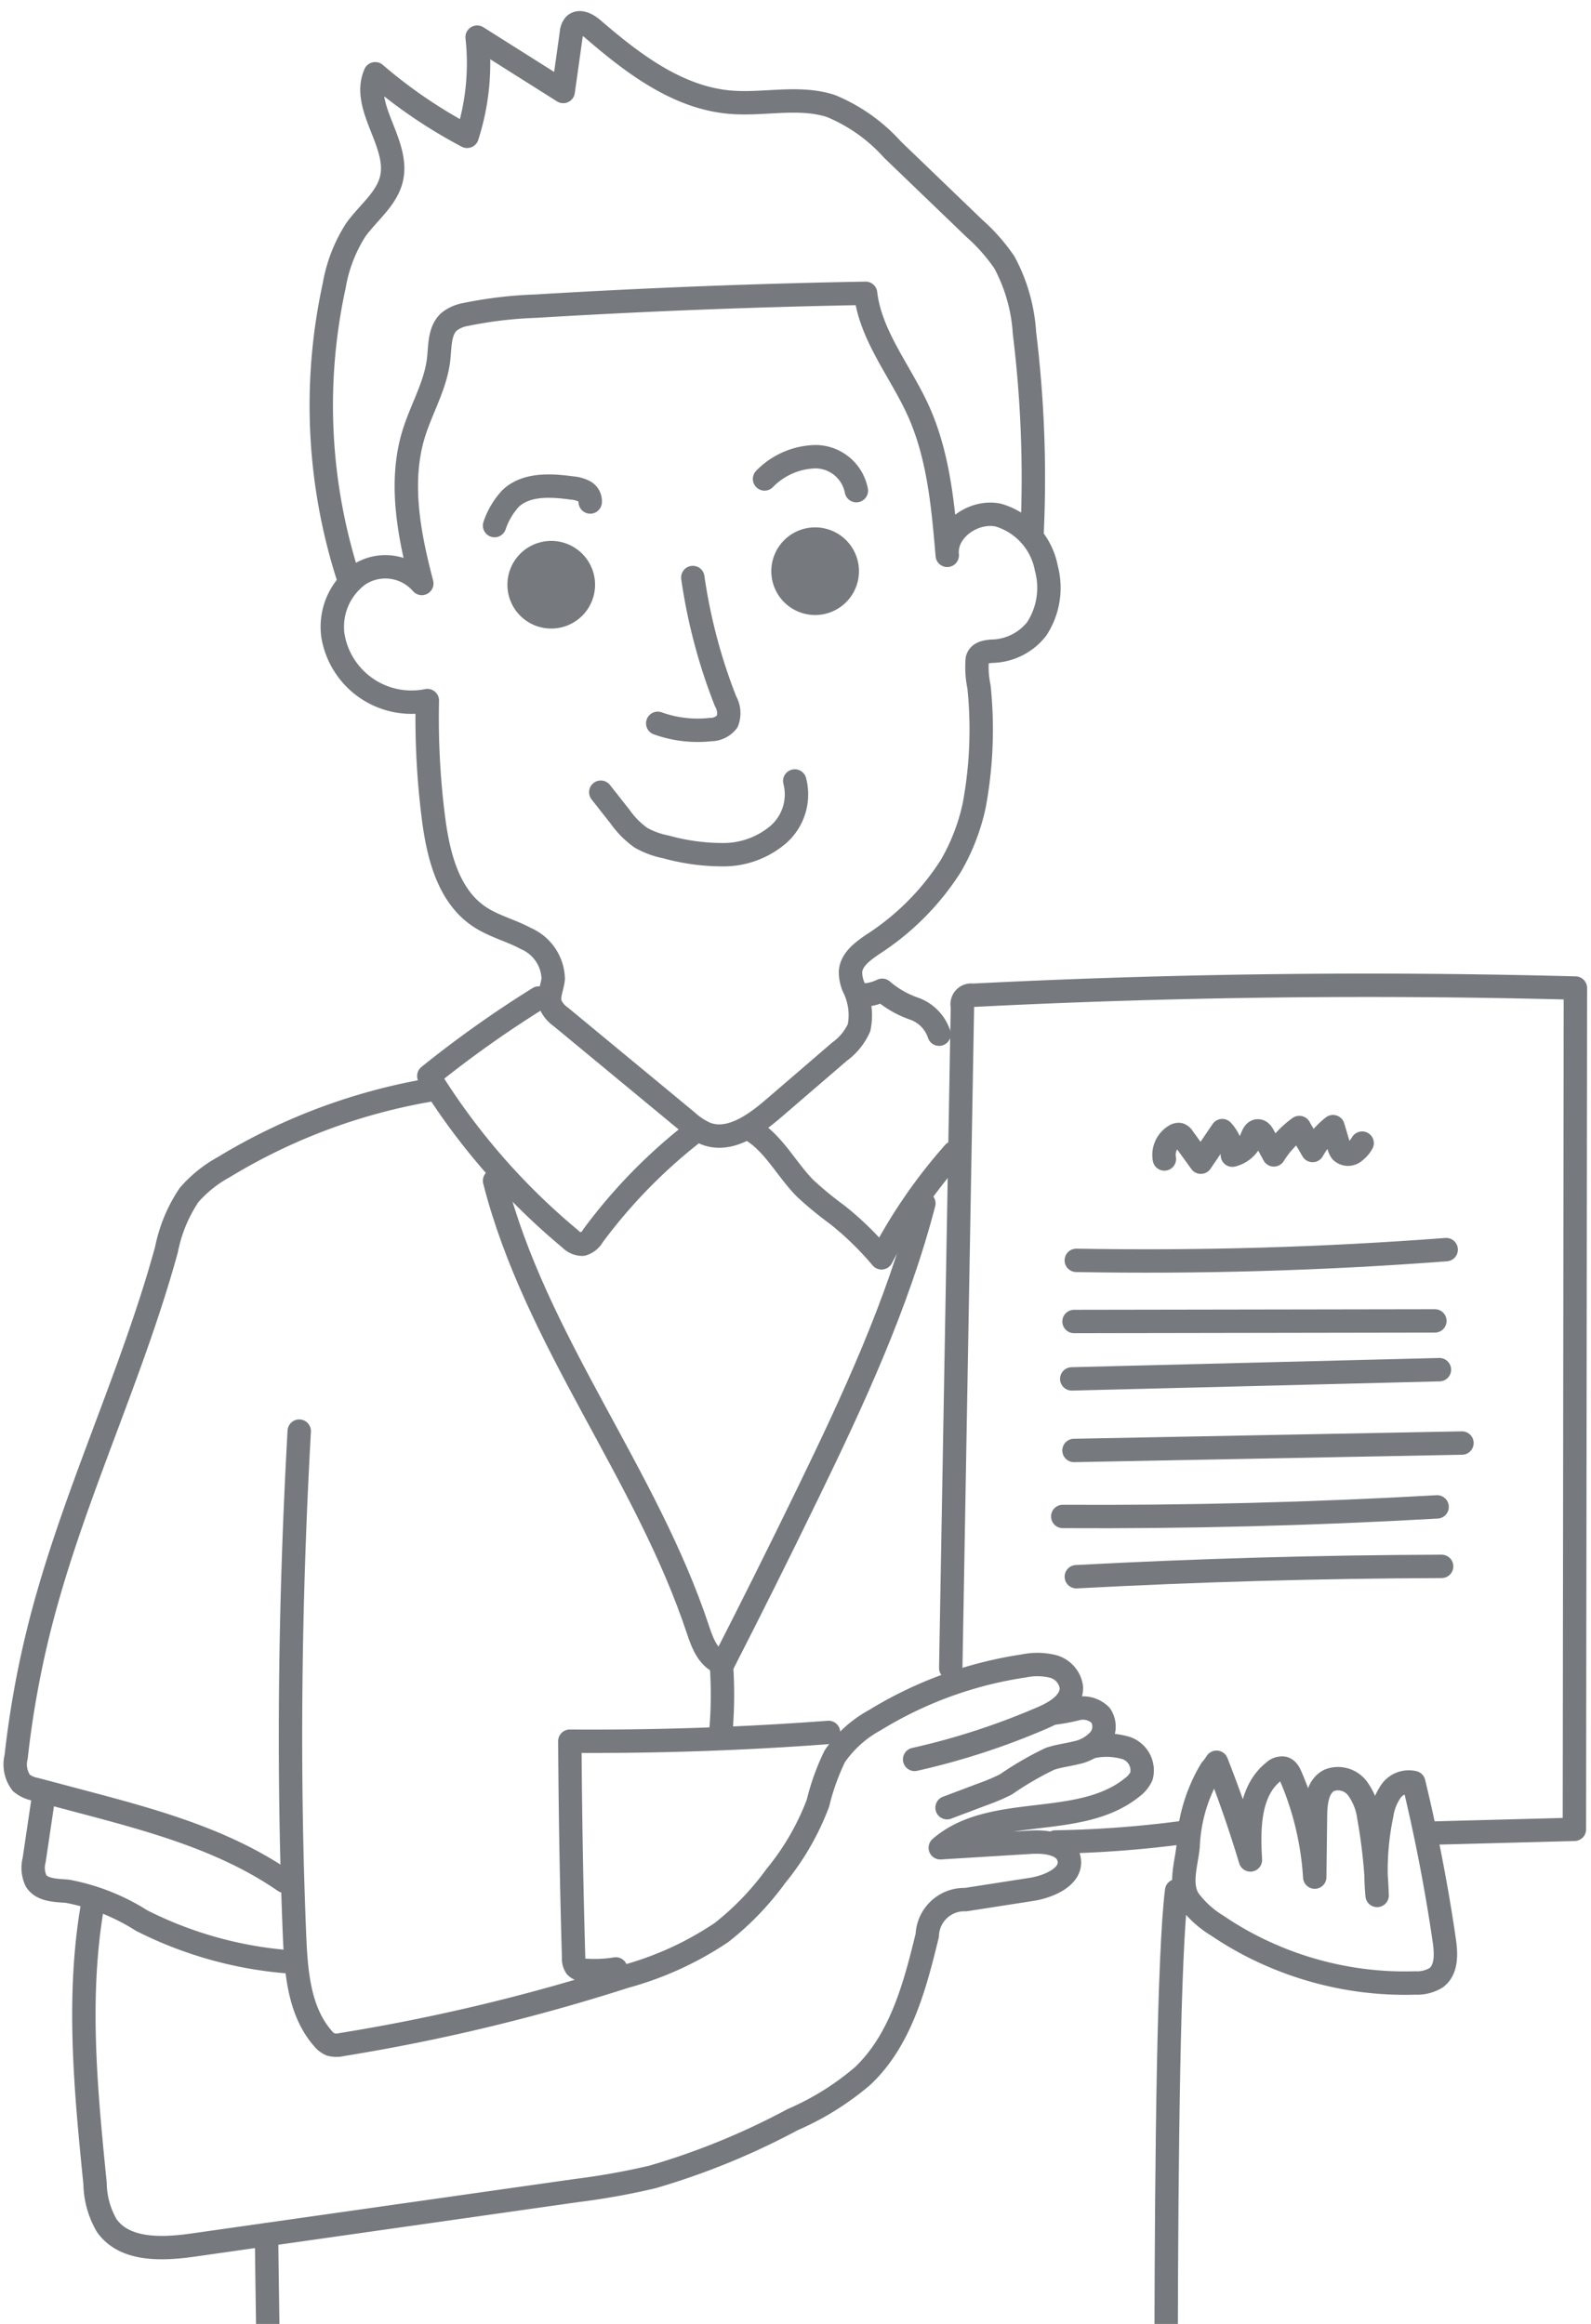<svg xmlns="http://www.w3.org/2000/svg" width="102" height="149"><defs><clipPath id="a"><path transform="translate(209 13457)" fill="none" d="M0 0h102v149H0z"/></clipPath></defs><g transform="translate(-209 -13457)" clip-path="url(#a)"><g opacity=".6" stroke="#1a2229" stroke-linecap="round" stroke-linejoin="round" stroke-width="1.5" data-name="Illust"><path data-name="パス 2422" d="M253.417 13494.028a35.337 35.337 0 002.1 7.936 1.519 1.519 0 01.106 1.3 1.354 1.354 0 01-1.072.512 7.544 7.544 0 01-3.383-.4" fill="none"/><path data-name="パス 2423" d="M242.28 13494.49a2.06 2.06 0 102.06-2.06 2.06 2.06 0 00-2.06 2.06z" fill="#1a2229"/><path data-name="パス 2424" d="M259.199 13493.622a2.06 2.06 0 102.06-2.06 2.06 2.06 0 00-2.06 2.06z" fill="#1a2229"/><path data-name="パス 2425" d="M247.516 13507.792l1.239 1.572a5.578 5.578 0 001.338 1.348 5.344 5.344 0 001.6.586 13.577 13.577 0 003.741.5 5.428 5.428 0 003.473-1.3 3.426 3.426 0 001.046-3.427" fill="none"/><path data-name="パス 2426" d="M269.948 13512.536a16.568 16.568 0 01-5 5.015c-.637.438-1.359.96-1.421 1.731a2.455 2.455 0 00.2 1 4.028 4.028 0 01.348 2.609 3.831 3.831 0 01-1.252 1.535l-4.238 3.647c-1.235 1.062-2.834 2.2-4.352 1.6a4.556 4.556 0 01-1.193-.791l-8.086-6.686a1.923 1.923 0 01-.663-.791c-.182-.531.124-1.094.177-1.653a2.9 2.9 0 00-1.745-2.575c-.966-.526-2.067-.788-2.982-1.4-2.013-1.338-2.652-3.972-2.956-6.37a50.651 50.651 0 01-.388-7.49 5.105 5.105 0 01-6.055-4.169 4.122 4.122 0 011.672-3.903 3.091 3.091 0 014.028.563c-.824-3.143-1.471-6.5-.518-9.6.5-1.617 1.415-3.118 1.6-4.8.092-.85.044-1.839.691-2.4a2.4 2.4 0 011.05-.448 26.7 26.7 0 014.47-.53q10.569-.637 21.158-.825c.329 2.743 2.236 5 3.374 7.513 1.308 2.891 1.594 6.125 1.862 9.287-.169-1.609 1.687-2.911 3.27-2.58a4.39 4.39 0 013.082 3.409 4.813 4.813 0 01-.619 3.89 3.74 3.74 0 01-2.907 1.429c-.362.038-.791.1-.9.506a6.033 6.033 0 00.108 1.768 26.548 26.548 0 01-.3 7.58 13.157 13.157 0 01-1.515 3.929z" fill="none"/><path data-name="パス 2427" d="M231.39 13494.214a36.009 36.009 0 01-.966-18.888 9.663 9.663 0 011.372-3.568c.791-1.118 2.023-2.005 2.313-3.344.489-2.256-1.973-4.566-1.055-6.684a31.64 31.64 0 005.893 4.011 15.275 15.275 0 00.642-6.359l5.519 3.483.523-3.726a.909.909 0 01.2-.544c.321-.315.848-.018 1.187.276 2.552 2.2 5.413 4.384 8.77 4.679 2.165.19 4.418-.426 6.486.248a10.9 10.9 0 013.95 2.8l5.254 5.054a11.725 11.725 0 011.913 2.17 10.942 10.942 0 011.287 4.515 76.242 76.242 0 01.491 12.8" fill="none"/><path data-name="パス 2428" d="M253.59 13529.519a34.159 34.159 0 00-6.576 6.717 1.129 1.129 0 01-.673.537 1.1 1.1 0 01-.794-.35 42.752 42.752 0 01-9.055-10.435 70.872 70.872 0 017.046-5" fill="none"/><path data-name="パス 2429" d="M257.159 13529.441c1.469.887 2.264 2.546 3.475 3.763a22.966 22.966 0 002.043 1.679 19.734 19.734 0 012.837 2.762 33.444 33.444 0 014.646-6.748" fill="none"/><path data-name="パス 2430" d="M264.292 13520.805a3.113 3.113 0 001.267-.313 6.248 6.248 0 002.047 1.178 2.6 2.6 0 011.6 1.636" fill="none"/><path data-name="パス 2431" d="M268.229 13534.155c-1.687 6.482-4.527 12.6-7.453 18.621q-2.65 5.457-5.413 10.86c-.9-.2-1.309-1.224-1.6-2.1-3.313-10.042-10.447-18.587-13.056-28.834" fill="none"/><path data-name="パス 2432" d="M228.184 13548.756c-.6 10.781-.745 21.59-.3 32.378.1 2.314.292 4.819 1.818 6.561a1.271 1.271 0 00.488.382 1.429 1.429 0 00.725.009 124.342 124.342 0 0018.182-4.367 20.879 20.879 0 006.159-2.818 18.082 18.082 0 003.49-3.631 16.5 16.5 0 002.692-4.658 14.925 14.925 0 011.075-3 7.378 7.378 0 012.583-2.33 25.353 25.353 0 019.545-3.472 4.2 4.2 0 011.858.028 1.612 1.612 0 011.184 1.307c.07.957-.942 1.6-1.822 1.977a46.005 46.005 0 01-8.223 2.68" fill="none"/><path data-name="パス 2433" d="M276.44 13566.849a12.014 12.014 0 001.612-.295 1.6 1.6 0 011.509.422 1.307 1.307 0 01-.11 1.588 2.729 2.729 0 01-1.481.817c-.557.141-1.133.2-1.676.392a20.955 20.955 0 00-2.8 1.629 12.1 12.1 0 01-1.439.615l-2.339.882" fill="none"/><path data-name="パス 2434" d="M278.951 13569.003a4.4 4.4 0 012.244.07 1.516 1.516 0 01.987 1.794 1.844 1.844 0 01-.6.731c-3.393 2.746-9 1.007-12.3 3.871l5.772-.355c.967-.06 2.221.075 2.471 1.01.3 1.144-1.224 1.83-2.394 2.012l-4.222.657a2.375 2.375 0 00-2.461 2.289c-.794 3.257-1.7 6.7-4.132 9.009a17.667 17.667 0 01-4.5 2.808 46.471 46.471 0 01-8.989 3.675 46.314 46.314 0 01-4.9.876l-24.525 3.487c-1.985.282-4.4.391-5.559-1.246a5.517 5.517 0 01-.748-2.694c-.6-5.971-1.187-12.031-.145-17.94" fill="none"/><path data-name="パス 2435" d="M227.225 13577.609c-3.839-2.654-8.451-3.9-12.962-5.094l-2.994-.794a1.986 1.986 0 01-.9-.41 1.975 1.975 0 01-.334-1.673 61.913 61.913 0 011.587-8.657c2.1-8.129 5.825-15.758 8.048-23.853a9.648 9.648 0 011.443-3.5 8.037 8.037 0 012.222-1.791 37.69 37.69 0 0113.413-4.983" fill="none"/><path data-name="パス 2436" d="M211.813 13572.054l-.621 4.191a1.979 1.979 0 00.115 1.335c.39.629 1.284.613 2.021.677a13.5 13.5 0 014.749 1.878 25.2 25.2 0 009.532 2.653" fill="none"/><path data-name="パス 2437" d="M255.248 13563.705a27.3 27.3 0 01-.065 4.667" fill="none"/><path data-name="パス 2438" d="M262.119 13568.073q-8.277.623-16.586.562.041 6.941.241 13.88a.916.916 0 00.155.589.873.873 0 00.619.222 8.387 8.387 0 001.931-.089" fill="none"/><path data-name="パス 2439" d="M286.992 13569.987q1.216 3.083 2.172 6.261c-.121-2.034-.1-4.41 1.5-5.67a.751.751 0 01.64-.209c.231.067.356.309.451.53a19.347 19.347 0 011.534 6.45l.049-3.953c.01-.856.126-1.888.9-2.259a1.559 1.559 0 011.779.511 3.962 3.962 0 01.734 1.829 35.464 35.464 0 01.537 5.047 17.6 17.6 0 01.3-5.182 3.542 3.542 0 01.6-1.515 1.394 1.394 0 011.449-.539q1.211 5.011 1.956 10.12c.124.85.17 1.877-.518 2.392a2.321 2.321 0 01-1.334.336 21.261 21.261 0 01-5.344-.506 21.572 21.572 0 01-5.032-1.8 20.948 20.948 0 01-2.317-1.364 6.4 6.4 0 01-1.826-1.654c-.644-.987-.149-2.36-.051-3.439a10.351 10.351 0 011.471-4.915 3.6 3.6 0 00.35-.471z" fill="none"/><path data-name="パス 2440" d="M226.088 13600.282c0 1.554.521 34.673.521 36.227h57.179c.072-8.219-.36-50.128.646-58.285" fill="none"/><path data-name="パス 2441" d="M269.954 13563.943l.748-42.416a.581.581 0 01.67-.716q19.3-.977 38.628-.462l-.065 53.937-9.523.252" fill="none"/><path data-name="パス 2442" d="M284.787 13574.497a70.394 70.394 0 01-8.126.6" fill="none"/><path data-name="パス 2443" d="M240.707 13490.697a4.823 4.823 0 011.037-1.748c1.007-.939 2.57-.848 3.934-.661a2.047 2.047 0 01.786.219.711.711 0 01.375.677" fill="none"/><path data-name="パス 2444" d="M258.016 13487.706a4.705 4.705 0 013.295-1.425 2.681 2.681 0 012.59 2.176" fill="none"/><path data-name="パス 2445" d="M278.002 13537.807q11.864.211 23.714-.688" fill="none"/><path data-name="パス 2446" d="M277.857 13541.727l23.134-.038" fill="none"/><path data-name="パス 2447" d="M277.711 13545.407l23.571-.591" fill="none"/><path data-name="パス 2448" d="M277.855 13549.996l24.873-.477" fill="none"/><path data-name="パス 2449" d="M277.134 13554.227q12.007.069 24-.614" fill="none"/><path data-name="パス 2450" d="M278.004 13558.09q11.7-.623 23.42-.663" fill="none"/><path data-name="パス 2451" d="M283.649 13531.307a1.437 1.437 0 01.685-1.5.4.4 0 01.289-.064.466.466 0 01.227.2l1.137 1.57 1.373-2.023a2.439 2.439 0 01.648 1.573 1.772 1.772 0 001.225-1.066c.084-.217.191-.5.423-.491.164.008.269.17.347.315l.663 1.223a6.2 6.2 0 011.634-1.754l.853 1.473a5.127 5.127 0 011.307-1.529l.372 1.247a.926.926 0 00.163.352.631.631 0 00.77.068 1.854 1.854 0 00.563-.61" fill="none"/><path data-name="パス 2452" d="M229.632 13636.85l-.161 32.148" fill="none"/><path data-name="パス 2453" d="M250.792 13669l.426-20.331a11.053 11.053 0 01.689-4.381 2.721 2.721 0 012.443-1.816c1.27.107 2.024 1.466 2.4 2.683 1.811 5.874.345 15.408 1.337 23.448" fill="none"/><path data-name="パス 2454" d="M278.386 13668.143l.819-31.539" fill="none"/></g></g></svg>